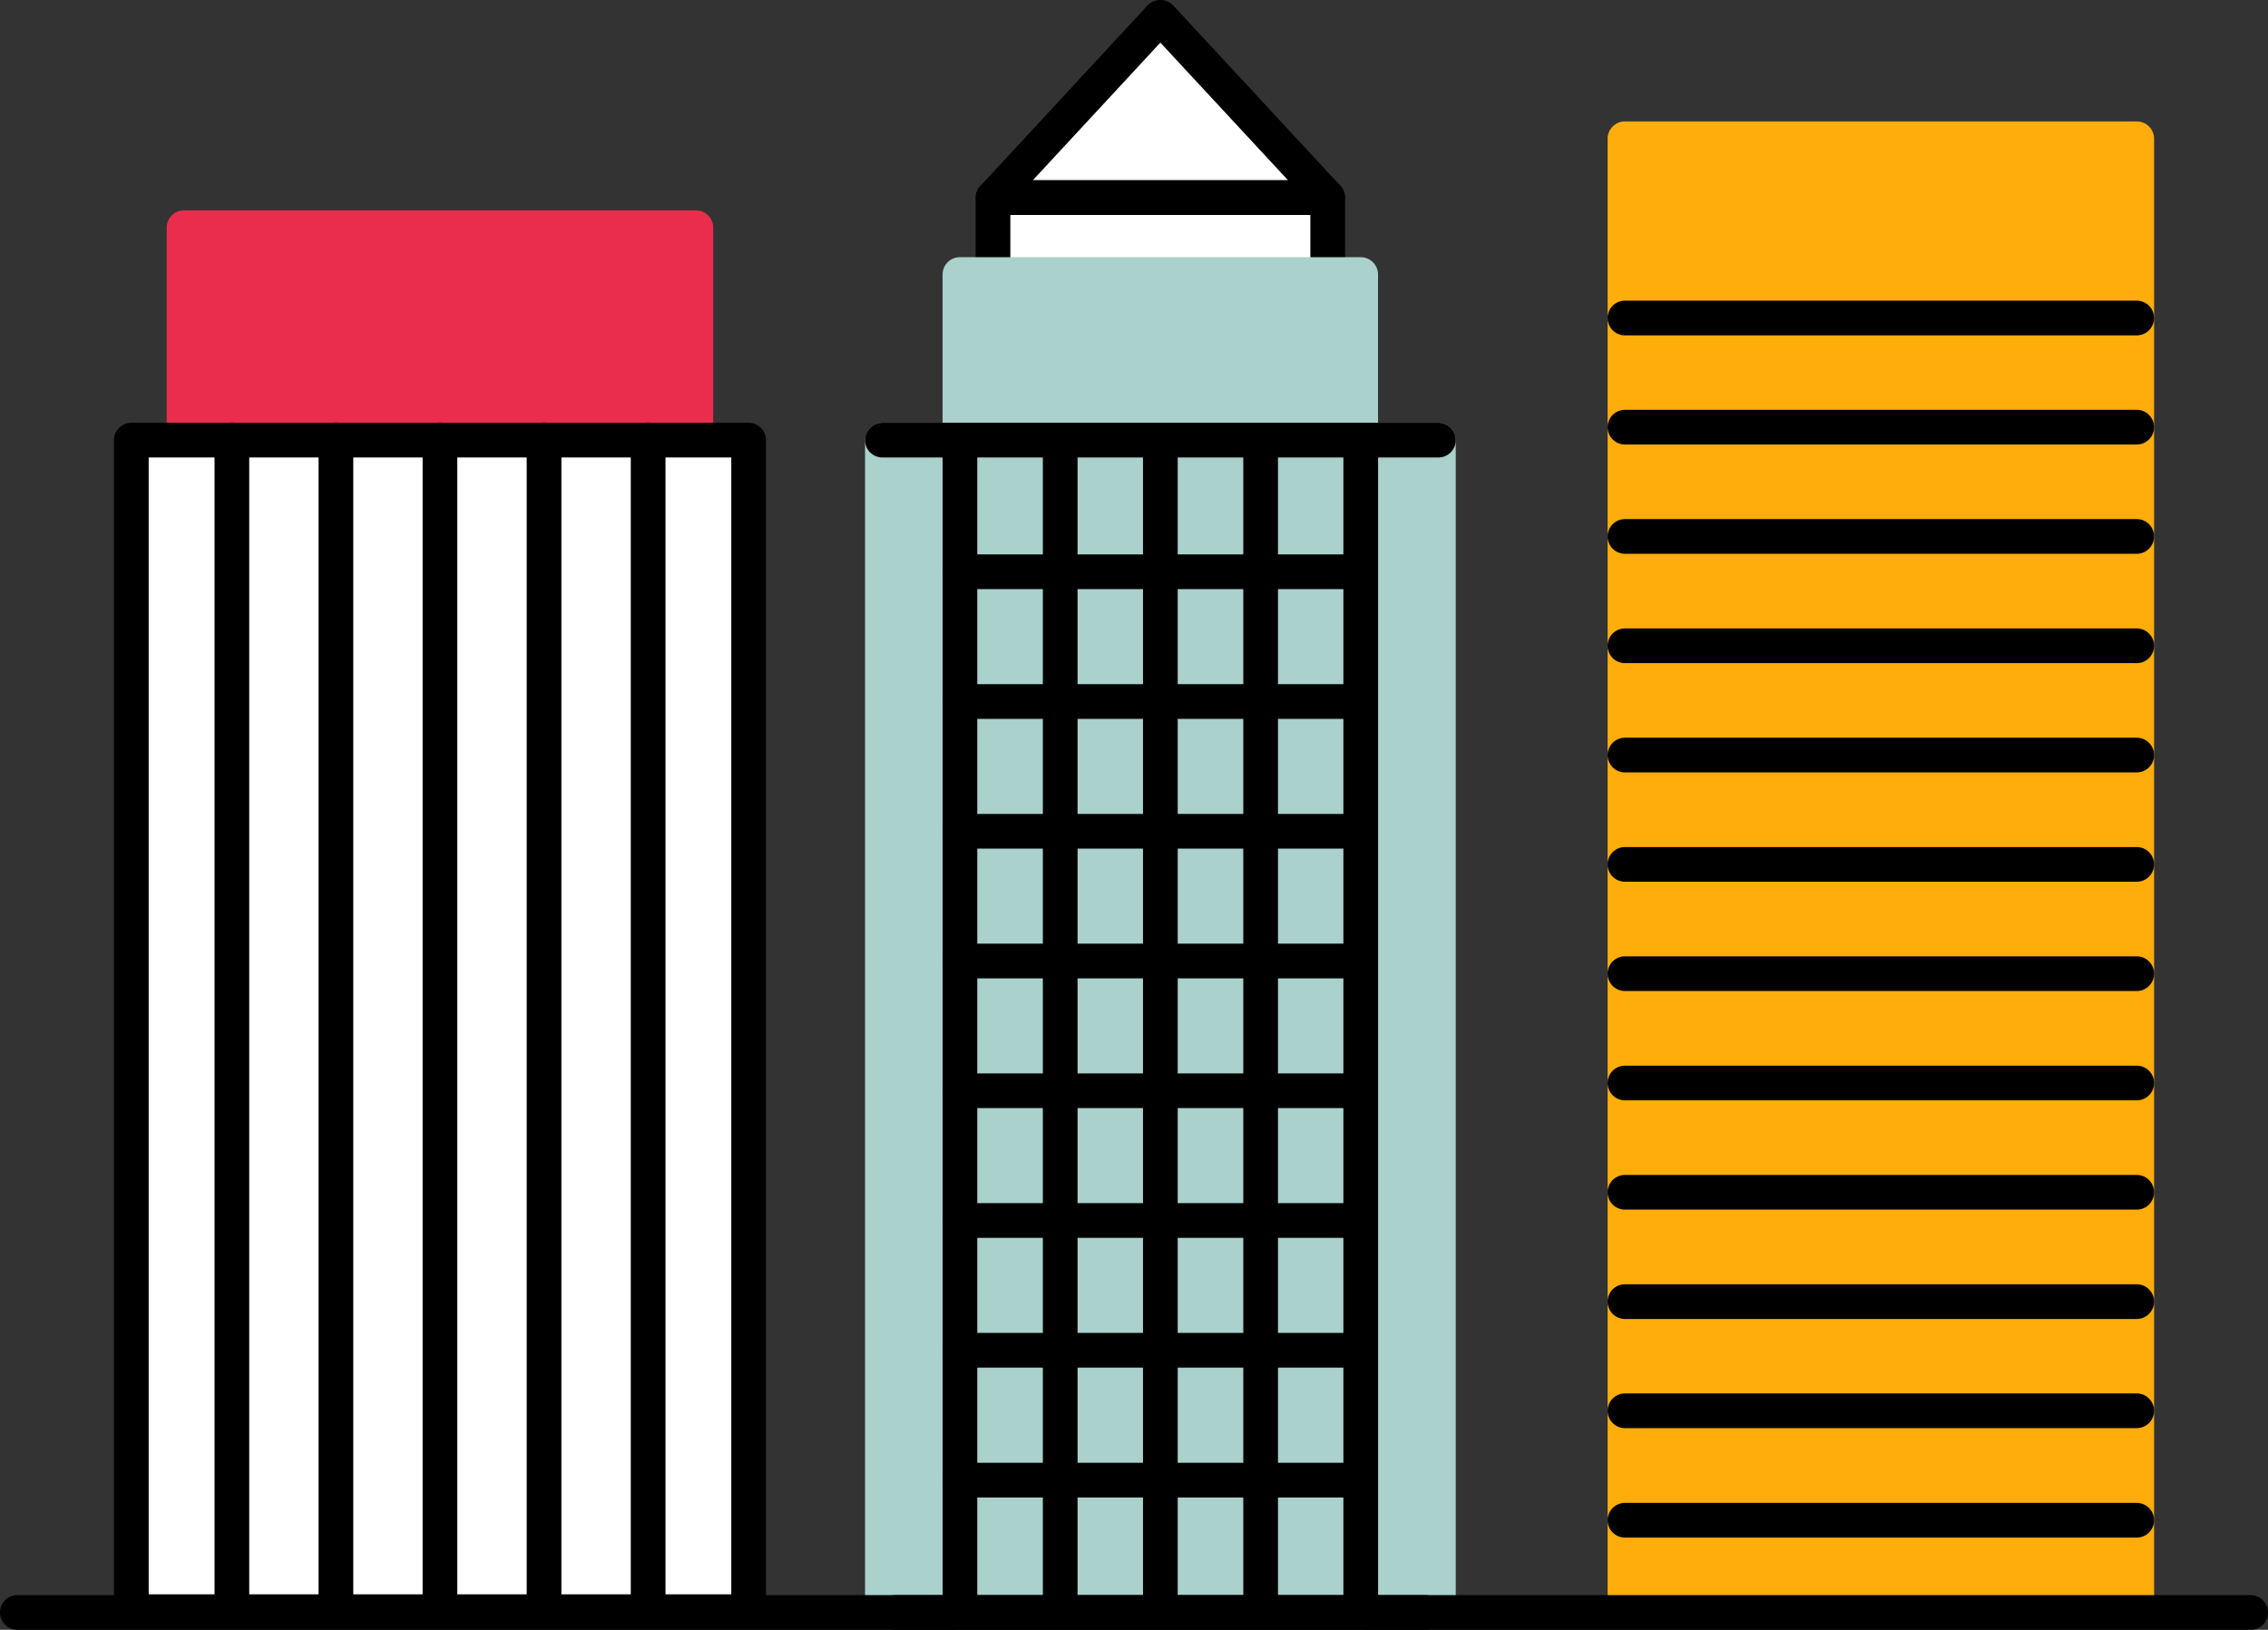 <svg id="Layer_1" data-name="Layer 1" xmlns="http://www.w3.org/2000/svg" viewBox="0 0 392.2 281.88"><rect x="0" y="0" width="392.2" height="281.88" fill="#333333" stroke="none"/><defs><style>.cls-1{fill:#ffad0a;}.cls-2{fill:#fff;}.cls-3{fill:#aad1cc;}.cls-4{fill:#ea2d4c;}</style></defs><rect class="cls-1" x="280.99" y="23.97" width="88.5" height="254.77"/><path class="cls-1" d="M369.49,281.74H281a3,3,0,0,1-3-3V24a3,3,0,0,1,3-3h88.5a3,3,0,0,1,3,3V278.74A3,3,0,0,1,369.49,281.74Zm-85.5-6h82.5V27H284Z"/><path d="M369.49,58H281a3,3,0,0,1,0-6h88.5a3,3,0,0,1,0,6Z"/><path d="M369.49,76.88H281a3,3,0,0,1,0-6h88.5a3,3,0,0,1,0,6Z"/><path d="M369.49,95.78H281a3,3,0,0,1,0-6h88.5a3,3,0,0,1,0,6Z"/><path d="M369.49,114.69H281a3,3,0,0,1,0-6h88.5a3,3,0,0,1,0,6Z"/><path d="M369.49,133.59H281a3,3,0,0,1,0-6h88.5a3,3,0,0,1,0,6Z"/><path d="M369.49,152.5H281a3,3,0,0,1,0-6h88.5a3,3,0,0,1,0,6Z"/><path d="M369.49,171.4H281a3,3,0,0,1,0-6h88.5a3,3,0,0,1,0,6Z"/><path d="M369.49,190.31H281a3,3,0,0,1,0-6h88.5a3,3,0,0,1,0,6Z"/><path d="M369.49,209.21H281a3,3,0,0,1,0-6h88.5a3,3,0,0,1,0,6Z"/><path d="M369.49,228.12H281a3,3,0,0,1,0-6h88.5a3,3,0,0,1,0,6Z"/><path d="M369.49,247H281a3,3,0,0,1,0-6h88.5a3,3,0,0,1,0,6Z"/><path d="M369.49,265.93H281a3,3,0,0,1,0-6h88.5a3,3,0,0,1,0,6Z"/><polygon class="cls-2" points="200.66 2.96 215.13 18.57 229.6 34.18 200.66 34.18 171.72 34.18 186.19 18.57 200.66 2.96"/><path d="M229.6,37.18H171.72a3,3,0,0,1-2.2-5L198.46.92a3.08,3.08,0,0,1,4.4,0L231.8,32.14a3,3,0,0,1-2.2,5Zm-51-6h44.14L200.66,7.37Z"/><rect class="cls-2" x="171.72" y="34.18" width="57.88" height="18.29"/><path d="M229.6,55.47H171.72a3,3,0,0,1-3-3V34.18a3,3,0,0,1,3-3H229.6a3,3,0,0,1,3,3V52.47A3,3,0,0,1,229.6,55.47Zm-54.88-6H226.6V37.18H174.72Z"/><rect class="cls-3" x="152.59" y="76.12" width="96.15" height="202.62"/><path class="cls-3" d="M248.74,281.74H152.59a3,3,0,0,1-3-3V76.12a3,3,0,0,1,3-3h96.15a3,3,0,0,1,3,3V278.74A3,3,0,0,1,248.74,281.74Zm-93.15-6h90.15V79.12H155.59Z"/><rect class="cls-3" x="166.01" y="47.48" width="69.3" height="231.4"/><path class="cls-3" d="M235.31,281.88H166a3,3,0,0,1-3-3V47.48a3,3,0,0,1,3-3h69.3a3,3,0,0,1,3,3v231.4A3,3,0,0,1,235.31,281.88Zm-66.3-6h63.3V50.48H169Z"/><path d="M248.74,79.12H152.59a3,3,0,0,1,0-6h96.15a3,3,0,0,1,0,6Z"/><path d="M235.31,101.89H166a3,3,0,0,1,0-6h69.3a3,3,0,0,1,0,6Z"/><path d="M235.31,124.33H166a3,3,0,0,1,0-6h69.3a3,3,0,0,1,0,6Z"/><path d="M235.31,146.77H166a3,3,0,0,1,0-6h69.3a3,3,0,0,1,0,6Z"/><path d="M235.31,169.21H166a3,3,0,0,1,0-6h69.3a3,3,0,0,1,0,6Z"/><path d="M235.31,191.65H166a3,3,0,0,1,0-6h69.3a3,3,0,0,1,0,6Z"/><path d="M235.31,214.09H166a3,3,0,0,1,0-6h69.3a3,3,0,0,1,0,6Z"/><path d="M235.31,236.53H166a3,3,0,0,1,0-6h69.3a3,3,0,0,1,0,6Z"/><path d="M235.31,259H166a3,3,0,1,1,0-6h69.3a3,3,0,1,1,0,6Z"/><path d="M246.51,281.88h-91.7a3,3,0,0,1,0-6h91.7a3,3,0,0,1,0,6Z"/><path d="M235.31,281.41a3,3,0,0,1-3-3v-202a3,3,0,1,1,6,0v202A3,3,0,0,1,235.31,281.41Z"/><path d="M218,281.41a3,3,0,0,1-3-3v-202a3,3,0,1,1,6,0v202A3,3,0,0,1,218,281.41Z"/><path d="M200.66,281.41a3,3,0,0,1-3-3v-202a3,3,0,0,1,6,0v202A3,3,0,0,1,200.66,281.41Z"/><path d="M183.34,281.41a3,3,0,0,1-3-3v-202a3,3,0,0,1,6,0v202A3,3,0,0,1,183.34,281.41Z"/><path d="M166,281.41a3,3,0,0,1-3-3v-202a3,3,0,1,1,6,0v202A3,3,0,0,1,166,281.41Z"/><rect class="cls-4" x="31.83" y="39.38" width="88.5" height="36.73"/><path class="cls-4" d="M120.34,79.12H31.83a3,3,0,0,1-3-3V39.38a3,3,0,0,1,3-3h88.51a3,3,0,0,1,3,3V76.12A3,3,0,0,1,120.34,79.12Zm-85.51-6h82.51V42.38H34.83Z"/><rect class="cls-2" x="22.71" y="76.12" width="106.75" height="202.62"/><path d="M129.46,281.74H22.71a3,3,0,0,1-3-3V76.12a3,3,0,0,1,3-3H129.46a3,3,0,0,1,3,3V278.74A3,3,0,0,1,129.46,281.74Zm-103.75-6H126.46V79.12H25.71Z"/><path d="M112.08,281.08a3,3,0,0,1-3-3v-202a3,3,0,0,1,6,0v202A3,3,0,0,1,112.08,281.08Z"/><path d="M94.08,281.08a3,3,0,0,1-3-3v-202a3,3,0,0,1,6,0v202A3,3,0,0,1,94.08,281.08Z"/><path d="M76.08,281.08a3,3,0,0,1-3-3v-202a3,3,0,0,1,6,0v202A3,3,0,0,1,76.08,281.08Z"/><path d="M58.09,281.08a3,3,0,0,1-3-3v-202a3,3,0,0,1,6,0v202A3,3,0,0,1,58.09,281.08Z"/><path d="M40.1,281.08a3,3,0,0,1-3-3v-202a3,3,0,0,1,6,0v202A3,3,0,0,1,40.1,281.08Z"/><path d="M389.2,281.88H3a3,3,0,0,1,0-6H389.2a3,3,0,0,1,0,6Z"/></svg>